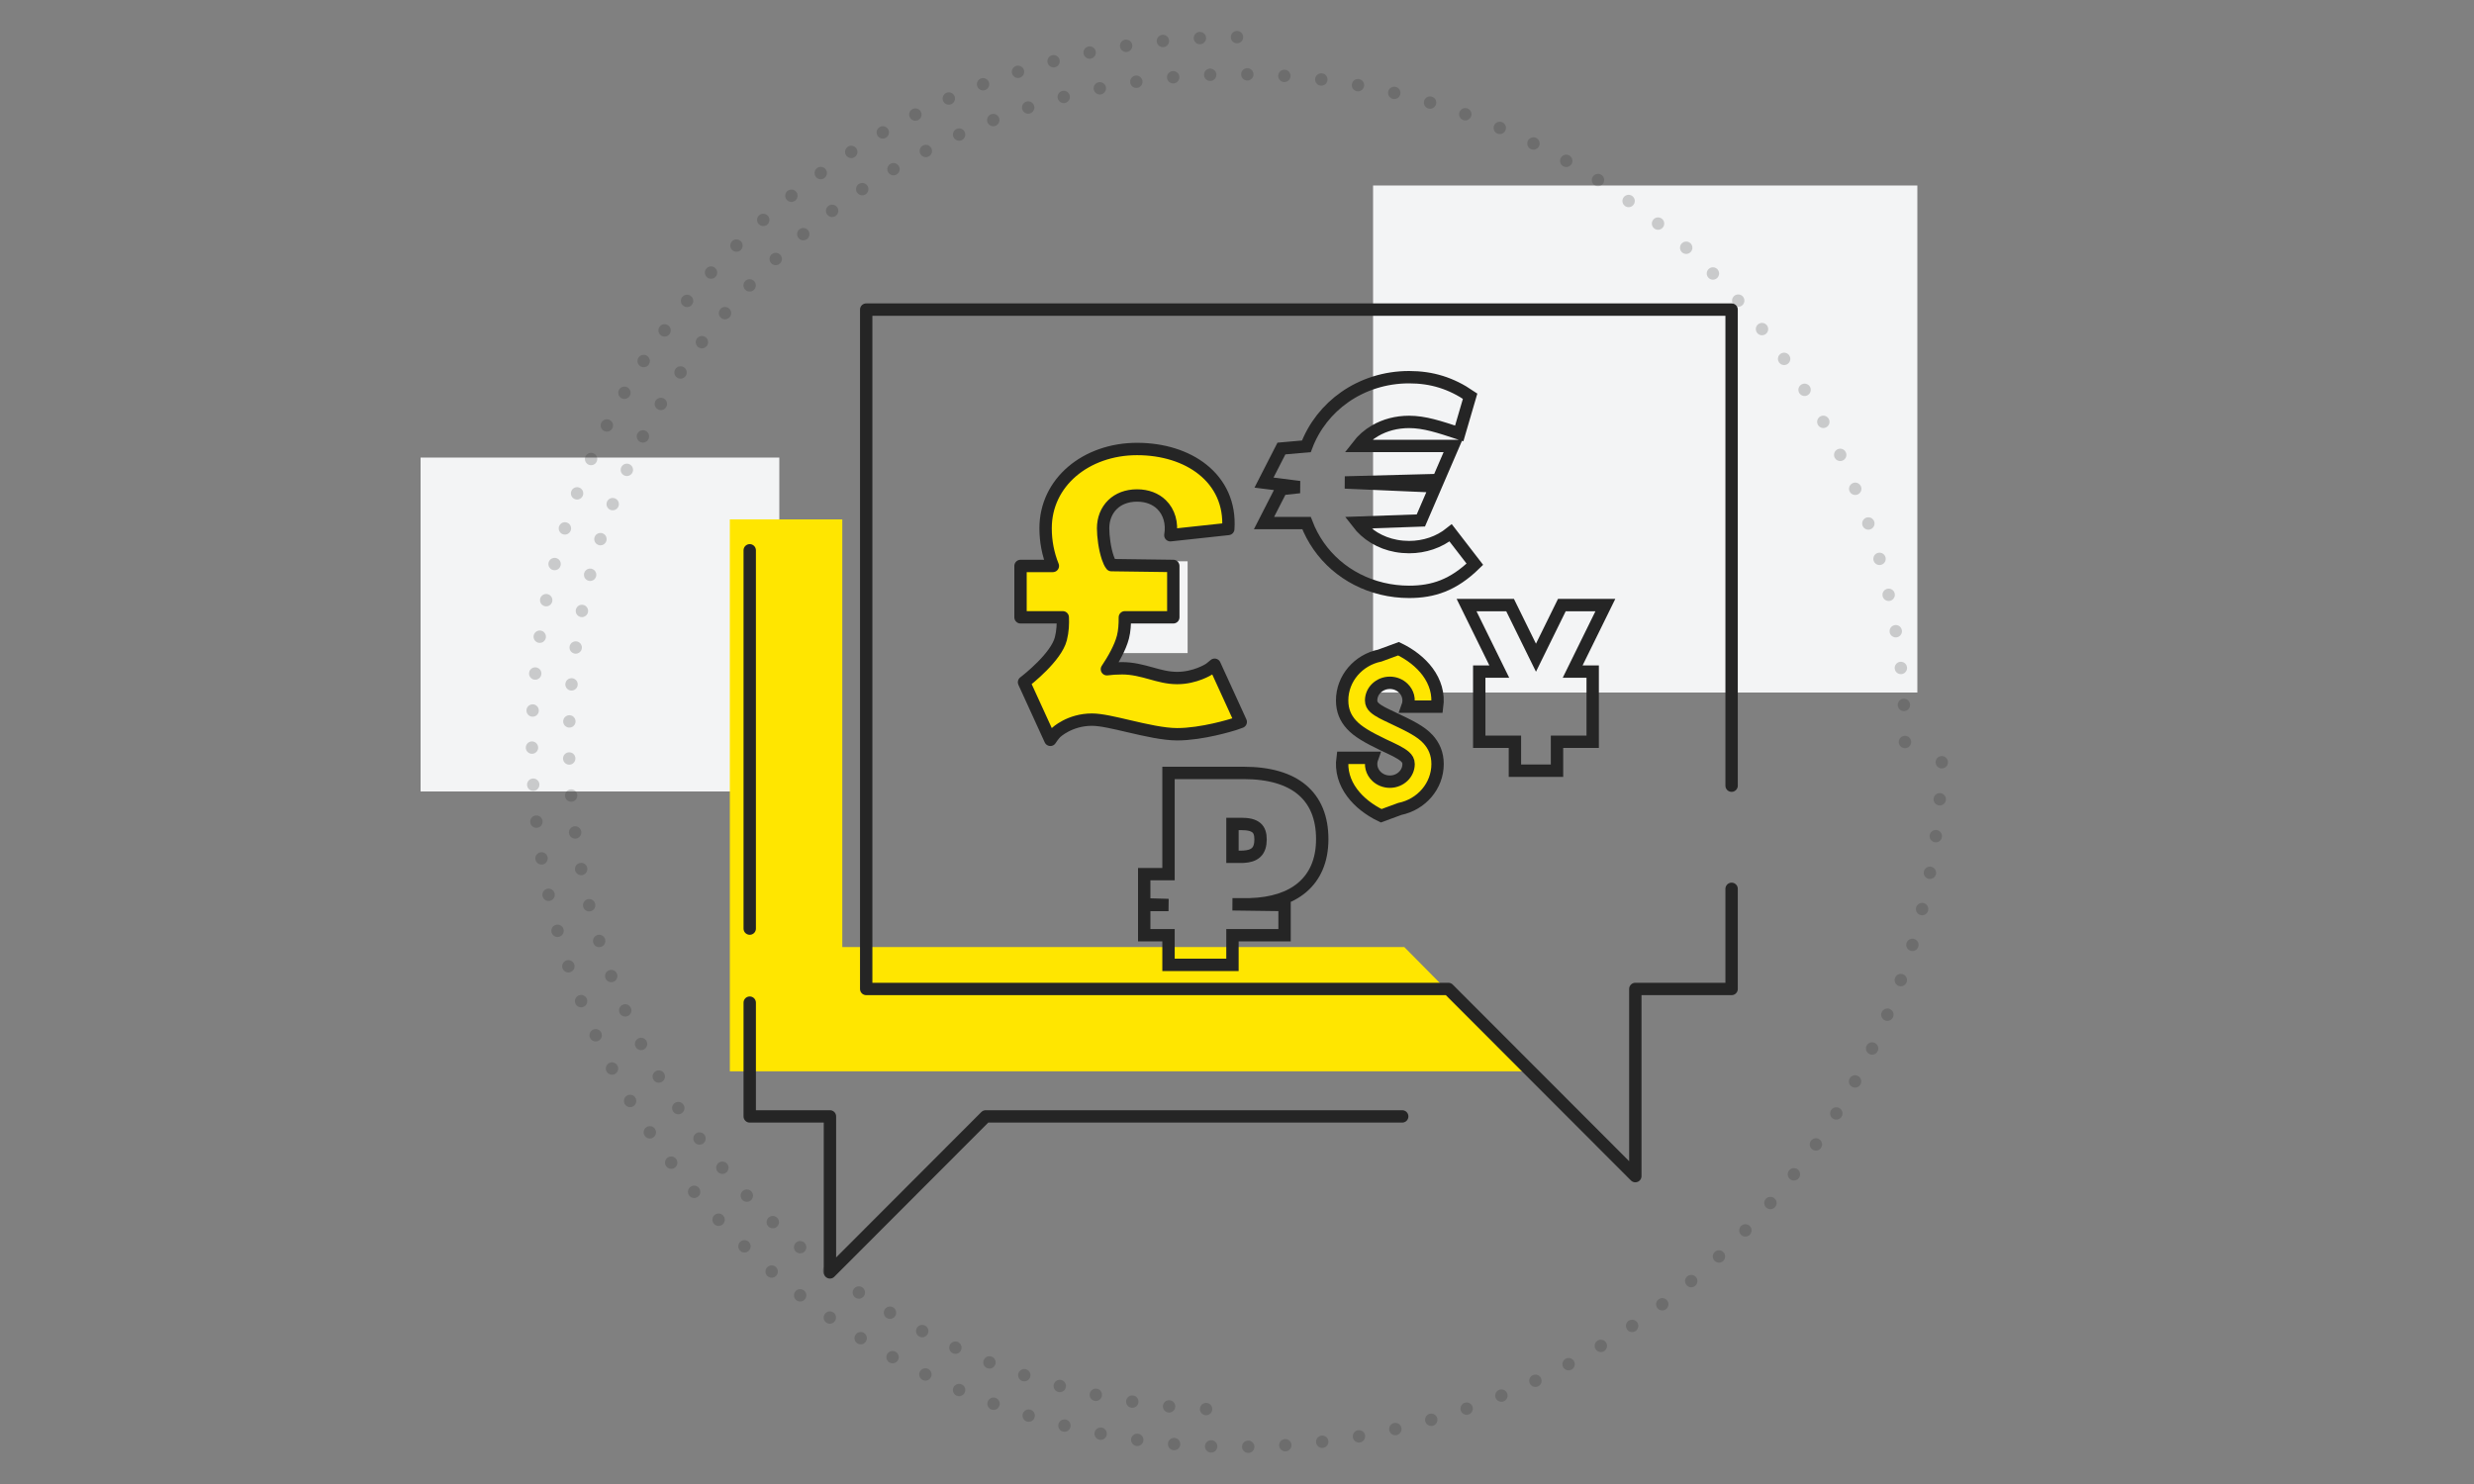 <?xml version="1.0" encoding="UTF-8"?>
<svg width="200px" height="120px" viewBox="0 0 200 120" version="1.1" xmlns="http://www.w3.org/2000/svg" xmlns:xlink="http://www.w3.org/1999/xlink">
    <rect x="0" y="0" width="200" height="120" fill="#808080" stroke="none"/>
    <title>Banking and fintech consulting</title>
    <g id="Banking-and-fintech-consulting" stroke="none" stroke-width="1" fill="none" fill-rule="evenodd">
        <rect id="Rectangle-Copy-13" fill="#F3F4F5" x="34" y="37" width="29" height="27"></rect>
        <rect id="Rectangle-Copy-13" fill="#F3F4F5" x="111" y="15" width="44" height="41"></rect>
        <path d="M100,114 C129.823,114 154,89.823 154,60 C154,30.177 129.823,6 100,6 C70.177,6 46,30.177 46,60" id="Path" stroke="#252525" opacity="0.2" stroke-linecap="round" stroke-dasharray="0,3" transform="translate(100, 60) rotate(-90) translate(-100, -60) "></path>
        <path d="M100,3 C68.52,3 43,28.52 43,60 C43,91.48 68.52,117 100,117 C131.48,117 157,91.48 157,60" id="Path" stroke="#252525" opacity="0.2" stroke-linecap="round" stroke-dasharray="0,3"></path>
        <g id="Group-14" transform="translate(59, 25)">
            <polygon id="Fill-1" fill="#FFE600" points="0 17 0 61.631 64.46 61.631 54.526 51.583 9.092 51.583 9.092 17"></polygon>
            <g id="Group-13" transform="translate(0.113, 0.02)" stroke="#252525" stroke-linecap="round" stroke-linejoin="round">
                <g id="Group-7">
                    <polyline id="Stroke-1" points="1.495 56.057 1.495 65.255 7.98 65.255 7.98 77.868 20.573 65.255 54.243 65.255"></polyline>
                    <line x1="1.495" y1="19.478" x2="1.495" y2="50.069" id="Stroke-3"></line>
                    <polyline id="Stroke-5" points="80.871 46.853 80.871 54.95 73.088 54.95 73.088 70.083 57.975 54.95 10.911 54.95 10.911 0.015 80.871 0.015 80.871 38.511"></polyline>
                </g>
            </g>
        </g>
        <g id="Rectangle-Copy-24" transform="translate(83, 31)">
            <rect id="Rectangle-Copy-26" fill="#F3F4F5" x="5.406" y="14.388" width="7.601" height="7.422"></rect>
            <path d="M8.919,5.307 C11.008,5.307 12.89,5.898 14.225,6.967 C15.62,8.083 16.435,9.717 16.295,11.774 L16.295,11.774 L11.613,12.28 C11.779,11.313 11.516,10.401 10.896,9.799 C10.422,9.338 9.745,9.066 8.919,9.066 C8.092,9.066 7.415,9.338 6.941,9.799 C6.443,10.283 6.176,10.966 6.176,11.718 C6.176,12.357 6.301,13.365 6.554,14.103 C6.636,14.344 6.729,14.555 6.844,14.697 L6.844,14.697 L11.851,14.764 L11.851,18.917 L7.934,18.917 C7.939,19.46 7.903,20.038 7.781,20.511 C7.557,21.384 6.98,22.374 6.484,23.116 C6.828,23.07 7.234,23.039 7.703,23.039 C8.561,23.039 9.314,23.242 10.066,23.451 C10.733,23.637 11.399,23.827 12.162,23.827 C13.627,23.827 14.728,23.119 14.728,23.119 C14.771,23.09 14.951,22.968 15.19,22.753 L15.19,22.753 L17.303,27.375 C17.058,27.466 16.884,27.525 16.812,27.549 L16.766,27.564 C16.602,27.616 14.186,28.373 12.162,28.373 C11.06,28.373 9.609,28.04 8.239,27.72 C7.093,27.452 6.008,27.191 5.27,27.191 C3.467,27.191 2.376,28.232 2.376,28.232 C2.376,28.232 2.16,28.438 1.912,28.825 L1.912,28.825 L-0.217,24.169 C0.091,23.939 2.381,22.126 2.759,20.656 C2.918,20.039 2.94,19.422 2.915,18.917 L2.915,18.917 L-0.5,18.917 L-0.5,14.764 L2.113,14.764 C1.73,13.821 1.527,12.781 1.527,11.718 C1.527,9.854 2.34,8.264 3.662,7.13 C4.997,5.985 6.858,5.307 8.919,5.307 Z" id="Stroke-3" stroke="#252525" fill="#FFE600" stroke-linejoin="round"></path>
            <path d="M39.077,17.929 L41.169,22.184 L43.261,17.929 L46.778,17.929 L44.135,23.306 L45.754,23.306 L45.754,26.176 L45.754,28.982 L42.87,28.982 L42.87,31.32 L39.467,31.32 L39.467,28.982 L36.583,28.982 L36.583,26.112 L36.583,23.306 L38.203,23.306 L35.559,17.929 L39.077,17.929 Z" id="Stroke-13" stroke="#252525"></path>
            <path d="M30.059,21.456 C31.015,21.916 31.848,22.559 32.414,23.326 C33.017,24.144 33.321,25.102 33.18,26.141 L33.18,26.141 L30.78,26.141 C30.993,25.558 30.814,25.002 30.435,24.64 C30.159,24.375 29.777,24.213 29.357,24.213 C28.937,24.213 28.555,24.375 28.279,24.64 C28.011,24.896 27.843,25.25 27.843,25.641 C27.843,25.885 27.944,26.063 28.113,26.219 C28.436,26.516 28.945,26.745 29.566,27.039 C31.016,27.723 31.862,28.142 32.439,28.77 C32.908,29.282 33.214,29.923 33.214,30.781 C33.214,31.672 32.886,32.492 32.339,33.133 C31.795,33.771 31.034,34.232 30.165,34.411 L30.165,34.411 L28.655,34.965 C27.699,34.505 26.866,33.863 26.3,33.095 C25.697,32.278 25.393,31.32 25.534,30.281 L25.534,30.281 L27.934,30.281 C27.721,30.863 27.9,31.419 28.279,31.782 C28.555,32.046 28.937,32.208 29.357,32.208 C29.777,32.208 30.159,32.046 30.435,31.782 C30.703,31.525 30.871,31.172 30.871,30.781 C30.871,30.524 30.76,30.341 30.567,30.173 C30.205,29.86 29.623,29.6 28.848,29.238 C27.553,28.615 26.773,28.166 26.255,27.6 C25.776,27.077 25.5,26.455 25.5,25.641 C25.5,24.749 25.828,23.93 26.375,23.288 C26.919,22.651 27.68,22.189 28.549,22.01 L28.549,22.01 Z" id="Stroke-1" stroke="#252525" fill="#FFE600"></path>
            <path d="M30.911,-0.5 C32.753,-0.5 34.309,-0.013 35.846,1.036 L35.846,1.036 L34.965,4.047 C33.345,3.515 32.16,3.117 30.911,3.117 C29.896,3.117 28.955,3.369 28.159,3.832 C27.615,4.148 27.14,4.563 26.756,5.061 L26.756,5.061 L34.463,5.061 L33.274,7.816 L25.727,8.013 L33.051,8.333 L31.863,11.085 L26.738,11.265 C27.483,12.238 28.589,12.913 29.866,13.145 C30.212,13.208 30.563,13.24 30.911,13.24 C32.156,13.24 33.334,12.842 34.273,12.088 L34.273,12.088 L36.229,14.625 C34.481,16.327 32.848,16.858 30.911,16.858 C30.17,16.858 29.435,16.771 28.725,16.6 C25.872,15.914 23.631,13.95 22.62,11.296 L22.62,11.296 L19.183,11.296 L19.797,10.095 L20.589,8.546 L22.051,8.387 L19.183,8.024 L19.797,6.823 L20.592,5.269 L22.608,5.091 C23.227,3.455 24.315,2.089 25.704,1.116 C27.171,0.089 28.974,-0.5 30.911,-0.5 Z" id="Stroke-11" stroke="#252525"></path>
            <path d="M17.524,31.5 C19.642,31.5 21.19,31.983 22.227,32.84 C23.334,33.756 23.891,35.108 23.891,36.854 C23.891,38.581 23.307,39.889 22.249,40.778 C21.267,41.602 19.854,42.069 18.05,42.121 L17.708,42.126 L16.633,42.126 L20.845,42.182 L20.845,44.624 L16.633,44.624 L16.633,47.02 L11.463,47.02 L11.463,44.624 L9.5,44.624 L9.5,42.182 L11.463,42.182 L9.5,42.126 L9.5,39.684 L11.463,39.684 L11.463,31.5 L17.524,31.5 Z M17.36,35.627 L16.633,35.627 L16.633,38.283 L17.34,38.283 L17.53,38.278 C17.962,38.256 18.308,38.154 18.545,37.935 C18.8,37.699 18.904,37.337 18.904,36.874 C18.904,36.456 18.81,36.139 18.575,35.938 C18.3,35.704 17.881,35.627 17.36,35.627 L17.36,35.627 Z" id="₽" stroke="#252525"></path>
        </g>
    </g>
</svg>